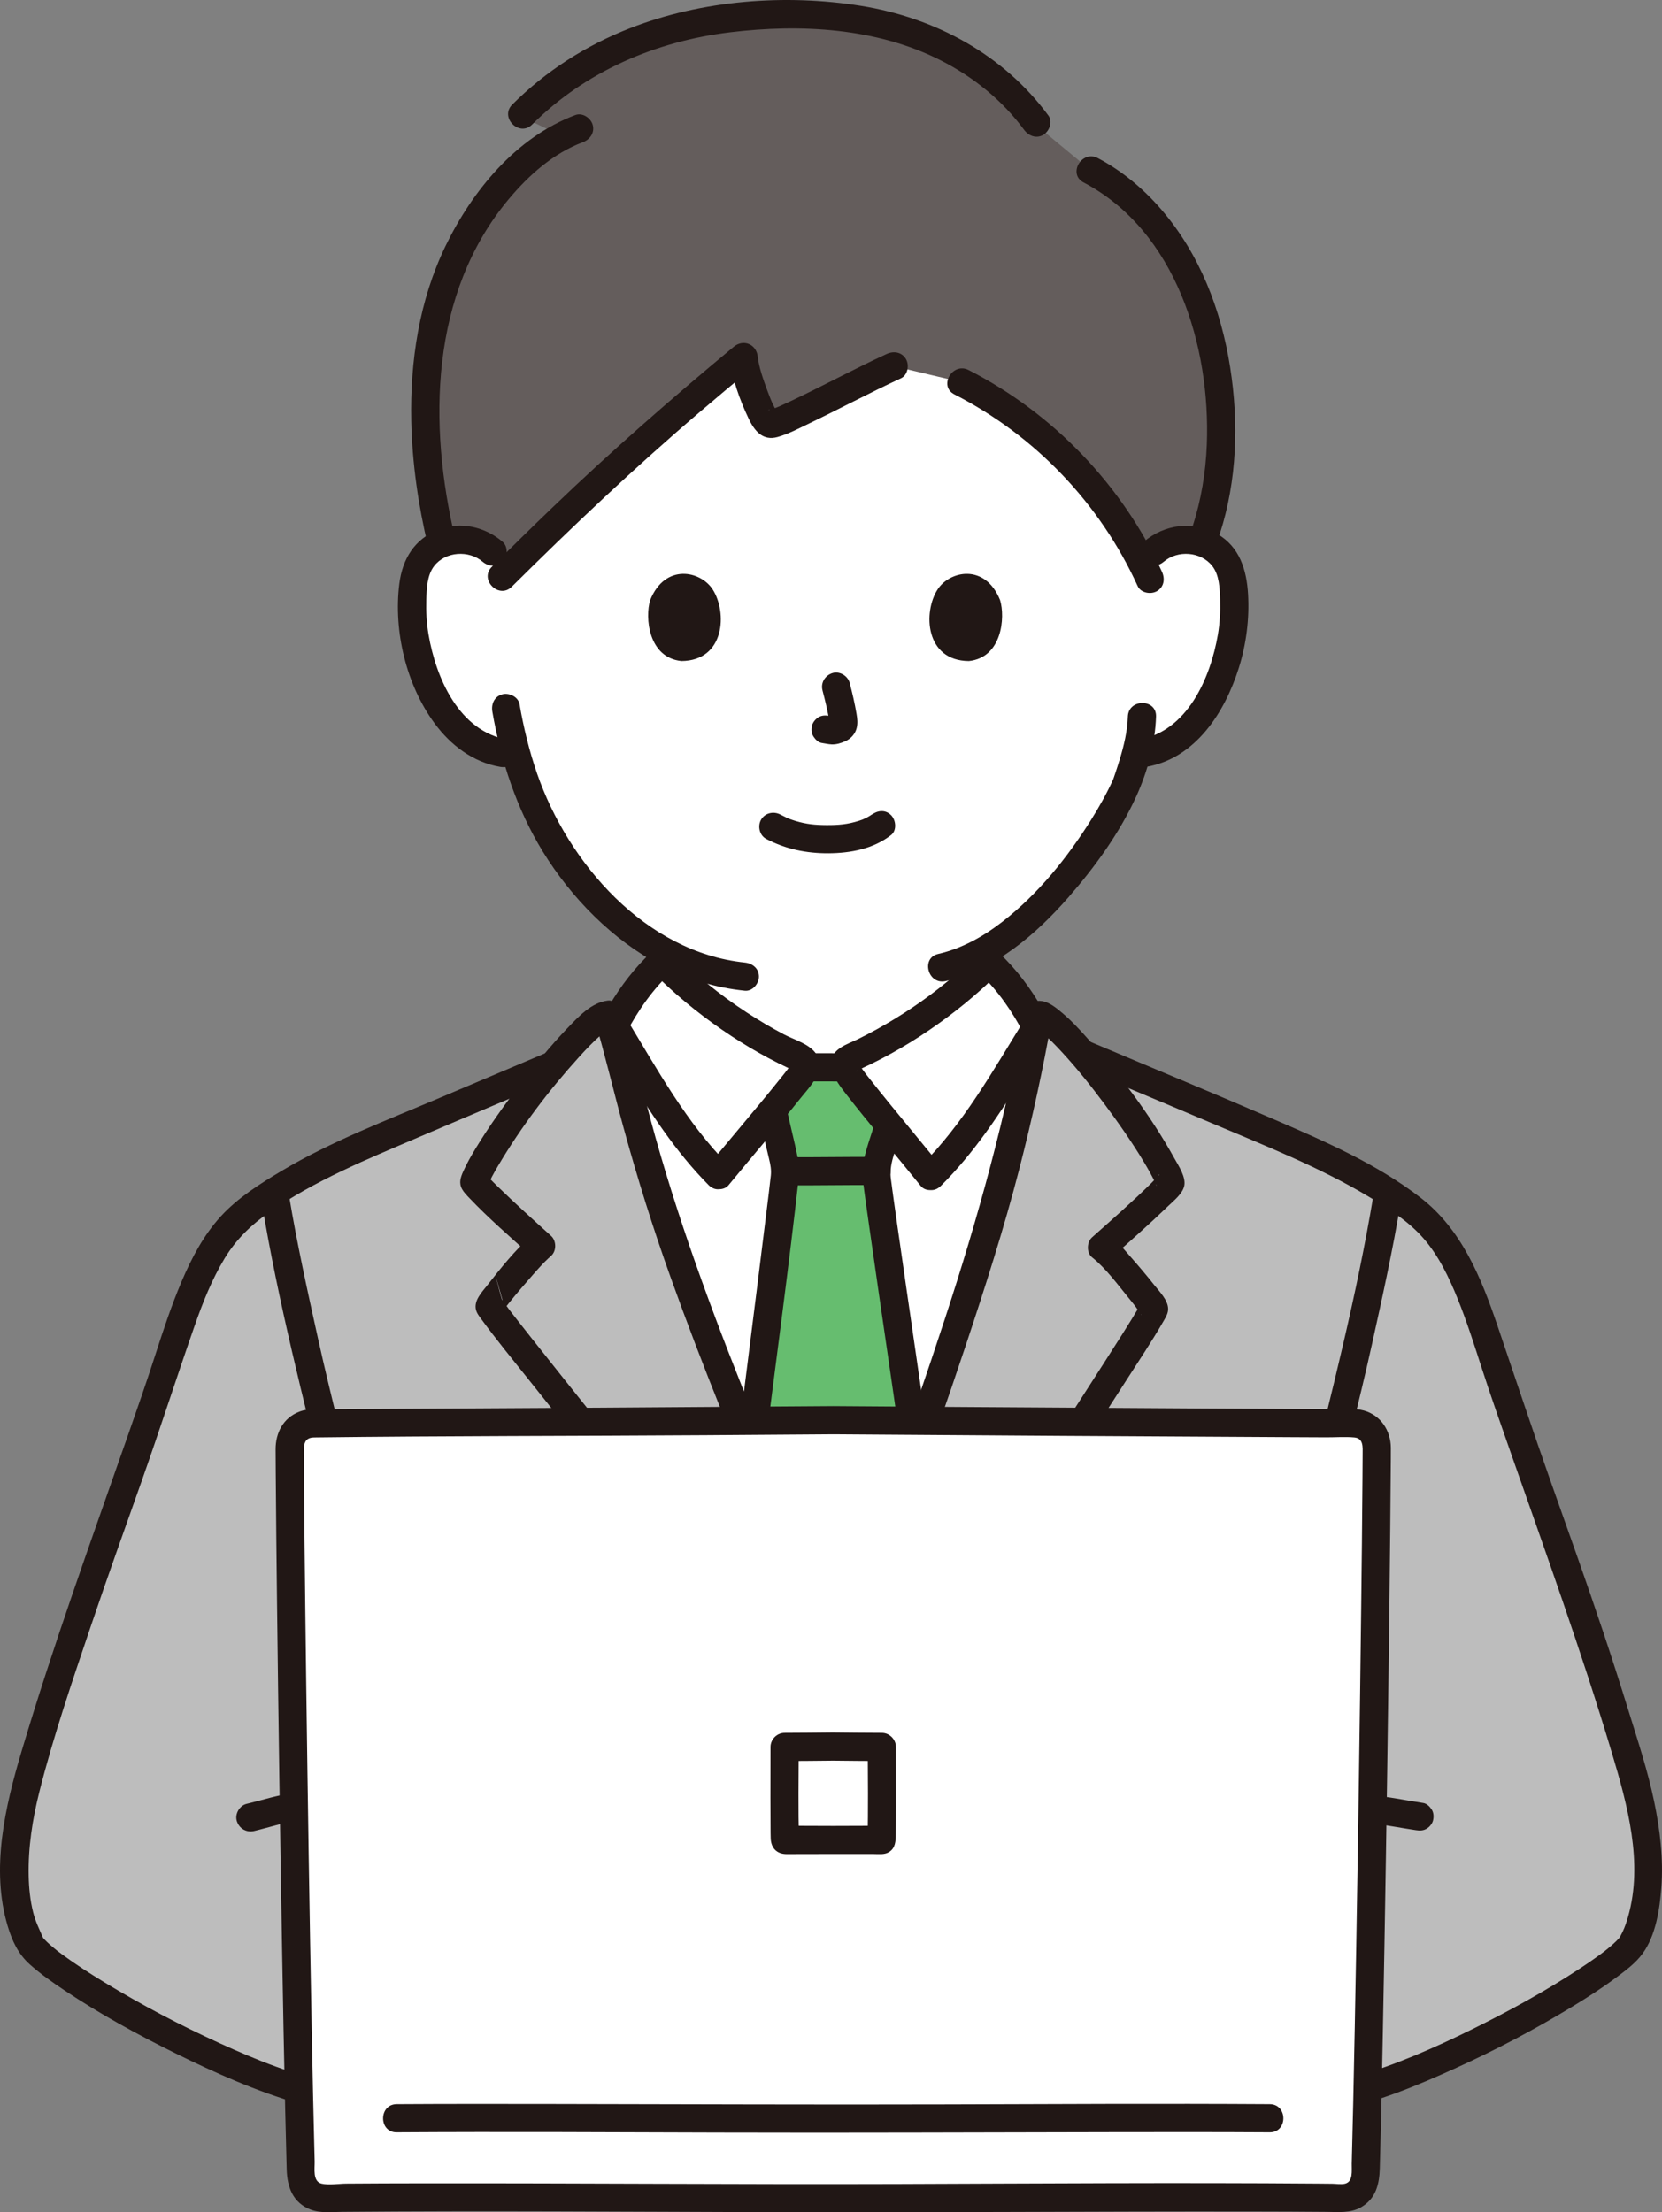 <?xml version="1.0" encoding="UTF-8"?><svg id="b" xmlns="http://www.w3.org/2000/svg" width="283.01" height="376.791" viewBox="0 0 283.01 376.791"><rect x="0" y="0" width="283.01" height="376.791" fill="#808080" stroke="none"/><defs><style>.d{fill:#bdbdbd;}.e{fill:#211715;}.f{fill:#fff;}.g{fill:#66bd6f;}.h{fill:#645d5c;}</style></defs><g id="c"><path class="f" d="M196.476,93.973c1.735-1.566,4.308-2.323,6.713-1.964s4.595,1.81,5.696,3.787c.778,1.386,1.029,2.965,1.173,4.506.527,6.072-.67,12.259-3.422,17.792-1.34,2.696-3.087,5.276-5.516,7.24-1.866,1.488-4.15,2.592-6.577,2.965l-1.115.171c-.55,2.023-1.157,3.725-1.454,4.628-1.988,5.397-13.465,24.583-27.681,30.451.097,3.734.497,7.432,1.128,11.118.665,3.884.438,7.352,5.826,9.322.357.13,3.35,1.326,4.156,1.685,0,0,3.36,26.853-34.862,26.853s-34.942-27.45-34.942-27.45c.662-.28,2.905-1.209,3.263-1.336,5.404-1.927,5.205-5.397,5.9-9.275.656-3.657,1.084-7.327,1.213-11.033-6.265-2.802-12.011-7.44-17.134-13.571-5.739-6.869-8.978-14.51-10.879-21.237-1.338-.202-2.143-.326-2.143-.326-2.428-.373-4.712-1.476-6.577-2.965-2.429-1.964-4.176-4.544-5.516-7.24-2.752-5.533-3.949-11.72-3.422-17.792.144-1.54.395-3.119,1.173-4.506,1.101-1.977,3.291-3.427,5.696-3.787s4.978.398,6.713,1.964c0,0-4.677-52.113,52.212-52.113,63.111,0,60.382,52.113,60.382,52.113Z"/><path class="e" d="M113.55,164.023c-.135,2.885-.428,5.756-.898,8.605-.297,1.799-.478,3.681-.985,5.436-.051.176-.107.35-.165.524-.216.647.212-.377-.091.233-.164.329-.345.654-.565.949.263-.352-.207.205-.223.222-.144.146-.293.287-.452.416-.133.108.006.007-.256.173-.245.155-.494.301-.751.436-1.331.695-2.818,1.162-4.203,1.745-1.194.503-2.052,1.586-1.676,2.952.309,1.125,1.75,2.183,2.952,1.676,1.764-.743,3.653-1.345,5.35-2.229,2.148-1.119,3.694-2.928,4.509-5.195.668-1.859.829-3.923,1.154-5.862.559-3.336.946-6.701,1.103-10.081.061-1.296-1.146-2.4-2.4-2.4-1.35,0-2.339,1.1-2.4,2.4h0Z"/><path class="e" d="M161.907,164.108c.13,3.483.507,6.948,1.063,10.388.327,2.023.465,4.168,1.232,6.085.97,2.424,2.79,4.172,5.173,5.221.845.372,1.715.687,2.572,1.03.462.185.923.371,1.383.558.248.101.495.203.742.305.218.09-.386-.169.117.051,1.186.52,2.577.348,3.284-.861.596-1.018.332-2.76-.861-3.284-1.538-.675-3.103-1.294-4.669-1.904-.447-.174-.872-.365-1.29-.606-.457-.264-.677-.411-.94-.669-.146-.143-.291-.286-.426-.439-.355-.402.068.149-.182-.258-.119-.193-.228-.387-.331-.588-.315-.613.12.403-.104-.248-.623-1.81-.768-3.788-1.072-5.669-.488-3.016-.778-6.059-.891-9.112-.115-3.079-4.915-3.094-4.8,0h0Z"/><path class="h" d="M184.682,81.417c-5.874-6.696-13.007-12.291-20.953-16.318l-11.535-2.736c-7.15,3.274-20.088,10.342-21.214,9.857-.776-.334-2.185-3.585-3.191-6.689-.604-1.863-1.063-3.672-1.153-4.768-14.925,12.4-24.026,20.444-40.727,37.021-.479-3.994-4.83-6.36-8.74-5.775-.666.1-1.316.283-1.929.541-4.338-17.947-3.26-33.136.373-43.803,3.294-9.674,10.733-20.69,20.125-25.566-3.181-1.507-6.814-3.244-6.814-3.244C103.04,5.729,121.61,2.474,137.729,2.967c17.21.526,30.655,7.301,38.722,18.352l9.277,7.683c7.602,3.938,14.735,12.049,18.439,22.405,5.269,14.732,4.656,30.259.486,40.963-.473-.164-.964-.286-1.463-.36-3.458-.517-7.262,1.275-8.403,4.467-2.691-5.432-6.105-10.501-10.104-15.059Z"/><path class="e" d="M184.516,31.074c15.746,8.273,21.641,27.959,20.984,44.647-.187,4.743-.957,9.432-2.423,13.951-.956,2.945,3.678,4.207,4.629,1.276,2.958-9.117,3.248-18.992,1.767-28.41-1.543-9.813-5.208-19.296-11.738-26.874-3.027-3.512-6.683-6.574-10.796-8.735-2.732-1.436-5.161,2.706-2.423,4.145h0Z"/><path class="e" d="M97.975,19.595c-10.066,3.772-17.538,12.855-22.111,22.308-4.477,9.254-6.05,19.601-5.832,29.817.154,7.187,1.199,14.353,2.863,21.34.715,3.004,5.345,1.732,4.629-1.276-4.635-19.466-4.329-41.799,9.107-57.871,3.404-4.072,7.585-7.804,12.62-9.691,1.213-.455,2.042-1.622,1.676-2.952-.32-1.165-1.732-2.133-2.952-1.676h0Z"/><path class="e" d="M178.523,19.681c-7.64-10.376-19.246-16.652-31.873-18.68-12.919-2.074-27.112-.979-39.341,3.789-7.533,2.937-14.356,7.303-20.083,13.023-2.189,2.186,1.205,5.581,3.394,3.394,9.06-9.048,21.046-14.179,33.678-15.708,12.034-1.457,24.988-.782,35.955,4.812,5.52,2.815,10.441,6.788,14.126,11.792.767,1.042,2.081,1.564,3.284.861,1.028-.601,1.634-2.234.861-3.284h0Z"/><path class="e" d="M150.982,60.291c-5.521,2.538-10.865,5.442-16.359,8.036-.568.268-1.138.533-1.712.788-.201.089-.402.178-.604.264.52-.221-.22.086-.315.122-.318.122-.645.216-.965.332-.082.03-.23.023-.302.071.604-.408,1.089.458,1.725.458-.16-.175-.165-.174-.013.003-.075-.111-.146-.224-.212-.34-.174-.332-.362-.654-.526-.992-.387-.796-.709-1.62-1.014-2.451-.667-1.818-1.46-3.997-1.65-5.819-.222-2.133-2.431-3.082-4.097-1.697-10.587,8.798-20.938,17.836-30.868,27.373-3.47,3.333-6.903,6.705-10.318,10.095-2.195,2.179,1.199,5.574,3.394,3.394,10.304-10.23,20.832-20.206,31.874-29.639,3.083-2.634,6.193-5.237,9.312-7.829l-4.097-1.697c.378,3.621,1.688,7.252,3.241,10.528,1,2.111,2.421,3.852,4.944,3.137,1.858-.526,3.646-1.483,5.381-2.316,2.476-1.188,4.926-2.429,7.38-3.66,2.727-1.368,5.452-2.742,8.224-4.016,1.178-.541,1.47-2.243.861-3.284-.707-1.209-2.102-1.404-3.284-.861h0Z"/><path class="e" d="M162.518,67.171c13.763,7.025,24.796,18.595,31.207,32.65.538,1.179,2.246,1.468,3.284.861,1.212-.709,1.401-2.1.861-3.284-6.713-14.718-18.524-27.02-32.929-34.373-2.746-1.402-5.178,2.738-2.423,4.145h0Z"/><path class="e" d="M198.173,95.67c2.357-2.019,6.314-1.749,8.257.731,1.207,1.542,1.274,3.816,1.333,5.68.063,2.009-.04,4.039-.381,6.021-1.276,7.419-5.21,16.469-13.478,17.881-1.279.218-1.995,1.792-1.676,2.952.372,1.353,1.67,1.895,2.952,1.676,8.411-1.436,13.415-9.321,15.782-16.888,1.257-4.018,1.806-8.33,1.56-12.534-.243-4.155-1.444-8.077-5.264-10.262-4.031-2.306-9.009-1.626-12.48,1.347-.985.844-.867,2.527,0,3.394.976.976,2.407.846,3.394,0h0Z"/><path class="e" d="M192.055,122.052c-.081,2.481-.664,4.897-1.376,7.266-.258.858-.541,1.708-.826,2.558-.077.231-.152.464-.236.692-.036.096-.079.191-.113.288-.171.5.14-.31.03-.069-1.081,2.374-2.359,4.645-3.746,6.854-4.045,6.442-8.993,12.589-15.018,17.284-3.284,2.559-6.953,4.617-11.011,5.548-3.01.691-1.736,5.32,1.276,4.629,8.359-1.919,15.359-7.942,20.874-14.244,4.509-5.151,8.738-10.977,11.585-17.236,1.903-4.184,3.21-8.979,3.36-13.57.101-3.09-4.7-3.086-4.8,0h0Z"/><path class="e" d="M85.579,92.276c-2.973-2.547-7.166-3.525-10.886-2.081-4.108,1.594-6.177,5.011-6.701,9.264-.992,8.061,1.177,17.167,6.008,23.74,2.734,3.719,6.546,6.622,11.178,7.413,1.276.218,2.585-.339,2.952-1.676.317-1.153-.392-2.733-1.676-2.952-8.268-1.412-12.202-10.461-13.478-17.881-.341-1.984-.443-4.011-.381-6.021.058-1.872.133-4.129,1.333-5.68,1.929-2.493,5.909-2.742,8.257-.731.984.843,2.428.966,3.394,0,.863-.863.989-2.547,0-3.394h0Z"/><path class="e" d="M83.839,121.213c1.446,8.35,4.136,16.563,8.587,23.813,4.868,7.929,11.906,15.101,20.194,19.439,4.454,2.331,9.213,3.758,14.21,4.274,1.291.134,2.4-1.199,2.4-2.4,0-1.409-1.105-2.266-2.4-2.4-16.916-1.749-30.075-16.921-35.367-32.165-1.337-3.853-2.3-7.821-2.996-11.837-.221-1.278-1.79-1.996-2.952-1.676-1.351.371-1.898,1.671-1.676,2.952h0Z"/><path class="e" d="M130.463,142.876c3.313,1.749,6.882,2.476,10.627,2.452,3.768-.024,7.618-.748,10.641-3.103,1.023-.797.837-2.557,0-3.394-1.01-1.01-2.368-.799-3.394,0,.702-.547.067-.066-.113.049-.217.139-.441.268-.67.388-.145.076-.915.412-.345.184-.305.122-.612.235-.924.336-1.925.619-3.503.753-5.543.741-1.993-.012-3.417-.152-5.29-.712-.339-.101-.669-.222-1.002-.337-.109-.037-.213-.093-.323-.126.582.175.133.06-.012-.008-.415-.195-.823-.399-1.228-.613-1.146-.605-2.61-.291-3.284.861-.634,1.084-.289,2.676.861,3.284h0Z"/><path class="e" d="M140.058,117.596c.472,1.801.926,3.631,1.197,5.475l-.086-.638c.032.253.046.502.021.756l.086-.638c-.018.118-.044.228-.083.34l.242-.573c-.035.079-.072.147-.12.219l.375-.486c-.056.068-.11.121-.179.176l.486-.375c-.138.089-.284.161-.434.229l.573-.242c-.239.1-.475.173-.731.213l.638-.086c-.231.027-.456.026-.686-.001l.638.086c-.259-.036-.513-.099-.771-.134-.67-.09-1.239-.115-1.849.242-.498.291-.973.862-1.103,1.434-.14.614-.11,1.304.242,1.849.312.484.835,1.022,1.434,1.103.553.074,1.089.216,1.651.241.843.037,1.632-.217,2.387-.561.923-.42,1.641-1.228,1.887-2.223.208-.84.116-1.599-.026-2.44-.298-1.764-.706-3.512-1.159-5.242-.318-1.214-1.729-2.072-2.952-1.676-1.25.404-2.018,1.651-1.676,2.952h0Z"/><path class="e" d="M110.716,102.199c-.914,2.971-.318,9.806,5.311,10.388,7.44-.045,7.836-8.308,5.331-12.194-2.051-3.181-8.08-4.504-10.642,1.806Z"/><path class="e" d="M170.294,102.2c.914,2.971.319,9.806-5.31,10.388-7.44-.045-7.836-8.309-5.332-12.194,2.05-3.181,8.08-4.504,10.642,1.806Z"/><path class="f" d="M143.491,181.79c-2.178-.005-4.4-.009-6.409-.013.072-.24.1-.484.028-.722-.153-.506-.689-.775-1.17-.996-8.107-3.716-16.576-9.537-23.206-16.31-3.629,3.31-6.446,7.528-8.504,11.607,2.126,7.811,5.521,22.065,10.419,36.28,8.791,25.512,20.864,53.992,27.366,68.181l.733,1.158c7.798-18.576,18.149-47.385,25.326-71.129,4.513-14.931,7.258-28.895,8.369-34.947-1.988-3.857-4.648-7.786-8.03-10.92-6.683,6.72-15.198,12.474-23.335,16.125-.483.217-1.021.481-1.178.986-.072.23-.05.467.02.701-.142,0-.285,0-.428,0Z"/><path class="d" d="M151.073,357.123H56.217c-17.347-3.385-48.578-21.392-51.13-26.132-4.062-7.544-2.877-19.248.086-29.322,7.926-26.949,13.052-39.264,22.145-65.88,2.953-8.642,6.213-21.462,12.888-27.856,4.423-4.237,13.474-9.253,19.14-11.708,16.623-7.202,30.262-12.827,45.312-19.283,2.139,8.047,5.406,21.387,9.991,34.694,8.791,25.512,20.864,53.992,27.366,68.181l.666,1.32c7.805-18.571,18.195-47.478,25.393-71.29,4.235-14.009,6.913-27.168,8.143-33.73l1.368.468c15.382,6.607,30.135,12.529,46.146,19.641,5.643,2.507,14.717,7.471,19.14,11.708,6.675,6.394,9.935,19.214,12.888,27.856,9.094,26.615,14.219,38.931,22.145,65.88,2.963,10.074,4.148,21.778.086,29.322-2.552,4.74-33.783,22.748-51.13,26.132h-75.787Z"/><path class="e" d="M176.373,178.656c9.965,4.278,19.992,8.408,29.977,12.641,9.033,3.829,18.263,7.447,26.7,12.505,3.336,2,6.768,4.16,9.349,7.116,2.563,2.935,4.334,6.628,5.787,10.213,1.592,3.928,2.867,7.973,4.171,12.003,1.49,4.604,3.102,9.168,4.701,13.735,6.019,17.189,12.21,34.295,17.438,51.749,2.636,8.801,5.341,18.671,2.742,27.818-.249.878-.539,1.75-.931,2.575-.14.295-.292.581-.446.869-.055.103-.388.542-.092.157.302-.392-.048.046-.117.119-.125.13-.246.264-.374.392-.302.303-.62.59-.944.87-.341.296-.693.579-1.045.861-.338.27-.015.015.046-.033-.102.078-.204.157-.307.234-.27.203-.541.404-.814.603-1.057.769-2.138,1.504-3.231,2.221-5.874,3.855-12.069,7.247-18.369,10.349-6.468,3.184-13.137,6.121-20.081,8.105-1.423.407-2.86.763-4.312,1.051-1.272.252-2.002,1.768-1.676,2.952.365,1.327,1.677,1.929,2.952,1.676,7.021-1.392,13.774-4.203,20.266-7.146,6.874-3.116,13.585-6.637,20.031-10.564,2.505-1.526,4.983-3.114,7.338-4.865,1.642-1.221,3.379-2.485,4.594-4.161,2.226-3.07,2.894-7.529,3.172-11.205.371-4.904-.232-9.891-1.23-14.691-1.092-5.255-2.802-10.388-4.385-15.51-1.387-4.485-2.823-8.954-4.309-13.406-2.805-8.405-5.796-16.746-8.753-25.098-3.188-9.004-6.18-18.065-9.259-27.104-2.766-8.121-6.084-16.313-13.063-21.697-7.481-5.771-16.184-9.544-24.793-13.27-10.207-4.417-20.49-8.655-30.735-12.983-2.528-1.068-5.054-2.142-7.575-3.225-1.19-.511-2.573-.354-3.284.861-.591,1.011-.337,2.77.861,3.284h0Z"/><path class="e" d="M233.861,203.636c-2.813,16.959-7.131,33.645-11.239,50.32-2.618,10.627-5.299,21.273-7.307,32.037-.662,3.547-1.168,7.058-1.241,10.667-.088,4.357-.137,8.715-.156,13.073-.048,10.911.033,21.822-.009,32.732-.012,3.089,4.788,3.093,4.8,0,.038-9.823-.016-19.647,0-29.47.007-4.224.035-8.447.1-12.67.032-2.059.011-4.132.133-6.188.099-1.66.273-2.656.538-4.253,1.719-10.352,4.328-20.576,6.816-30.763,2.466-10.099,5.112-20.156,7.356-30.307,1.752-7.927,3.509-15.891,4.837-23.903.212-1.277-.335-2.584-1.676-2.952-1.149-.316-2.739.39-2.952,1.676h0Z"/><path class="e" d="M104.281,174.512c-9.731,4.178-19.497,8.271-29.247,12.405-9.143,3.877-18.551,7.422-27.104,12.521-3.64,2.17-7.439,4.57-10.321,7.719-2.936,3.208-4.984,7.107-6.674,11.081-1.752,4.121-3.15,8.368-4.523,12.626-1.504,4.662-3.12,9.286-4.736,13.91-6.209,17.763-12.616,35.431-17.994,53.472-2.814,9.44-5.292,20.078-2.37,29.812.758,2.525,1.784,4.739,3.749,6.5,1.853,1.661,3.922,3.102,5.99,4.48,6.004,4.003,12.371,7.494,18.839,10.684,6.795,3.352,13.82,6.471,21.11,8.586,1.511.438,3.036.822,4.579,1.128,1.27.252,2.591-.362,2.952-1.676.324-1.18-.399-2.699-1.676-2.952-6.725-1.333-13.206-3.967-19.422-6.8-6.767-3.083-13.377-6.557-19.729-10.426-2.419-1.474-4.81-3.006-7.093-4.684-.241-.177-.479-.357-.718-.537-.322-.243.253.211-.247-.195-.384-.312-.767-.623-1.136-.952-.29-.258-.575-.522-.844-.801-.107-.111-.207-.232-.316-.341-.426-.428.131.313.004.019-.635-1.464-1.307-2.783-1.703-4.361-.512-2.039-.723-4.12-.769-6.219-.105-4.843.642-9.661,1.823-14.347,2.393-9.494,5.609-18.858,8.739-28.132,2.786-8.254,5.736-16.45,8.638-24.663,3.107-8.791,5.956-17.668,9.025-26.469,1.395-4.001,2.958-7.973,5.162-11.607,1.953-3.219,4.505-5.68,7.582-7.822,7.818-5.444,16.586-9.009,25.3-12.728,9.515-4.061,19.057-8.056,28.577-12.106,2.327-.99,4.652-1.983,6.975-2.981,1.191-.512,1.458-2.263.861-3.284-.72-1.232-2.088-1.375-3.284-.861h0Z"/><path class="e" d="M44.588,204.912c2.8,16.881,7.091,33.492,11.182,50.09,2.61,10.589,5.276,21.196,7.298,31.917.681,3.611,1.069,6.424,1.142,10.113.085,4.29.131,8.581.149,12.871.046,10.854-.033,21.707.009,32.561.012,3.088,4.812,3.094,4.8,0-.038-9.881.017-19.762,0-29.643-.008-4.286-.037-8.572-.105-12.858-.059-3.69-.175-7.256-.763-10.903-1.669-10.354-4.296-20.579-6.779-30.76s-5.159-20.335-7.426-30.576c-1.768-7.989-3.539-16.015-4.879-24.09-.212-1.28-1.796-1.994-2.952-1.676-1.358.373-1.889,1.669-1.676,2.952h0Z"/><path class="e" d="M50.459,305.334c-2.882.286-5.648,1.225-8.454,1.889-1.223.289-2.065,1.75-1.676,2.952.412,1.274,1.642,1.986,2.952,1.676,2.464-.583,4.901-1.412,7.416-1.758l-.638.086c.133-.017.266-.033.4-.046.652-.065,1.219-.224,1.697-.703.416-.416.73-1.099.703-1.697-.053-1.194-1.062-2.533-2.4-2.4h0Z"/><path class="e" d="M233.273,310.567c.639.04,1.276.113,1.911.197l-.638-.086c2.184.294,4.351.705,6.531,1.03.663.099,1.247.111,1.849-.242.498-.291.973-.862,1.103-1.434.14-.614.11-1.304-.242-1.849-.315-.489-.832-1.013-1.434-1.103-3.016-.45-6.032-1.121-9.08-1.312-1.255-.079-2.456,1.16-2.4,2.4.061,1.368,1.055,2.316,2.4,2.4h0Z"/><path class="g" d="M145.945,184.874c-.962-1.235-1.62-2.131-1.781-2.469-.094-.197-.189-.405-.245-.615-2.316-.005-4.701-.01-6.836-.014-.061.203-.154.402-.246.591-.322.661-2.573,3.455-5.296,6.743.399,2.002.898,4.069,1.354,6.059.105.46.215.92.329,1.38.25,1.005.502,2.023.489,3.058-.009.767-3.297,26.88-5.81,46.753,5.723,13.926,11.267,26.429,14.87,34.289l.062.134c3.95-9.433,8.551-21.47,13.059-34.13-2.804-19.445-6.671-45.491-6.649-46.644.035-1.858.626-3.655,1.212-5.419.256-.771.575-2.146.81-3.113-2.021-2.469-3.971-4.871-5.321-6.605Z"/><path class="e" d="M133.868,201.893c5.126.018,10.251-.072,15.377-.054,1.256.005,2.458-1.107,2.4-2.4-.058-1.304-1.054-2.395-2.4-2.4-5.126-.018-10.251.072-15.377.054-1.256-.005-2.458,1.107-2.4,2.4.058,1.304,1.054,2.395,2.4,2.4h0Z"/><path class="e" d="M144.254,179.392c-2.543-.005-5.086-.011-7.629-.016-1.255-.003-2.458,1.106-2.4,2.4.058,1.303,1.054,2.397,2.4,2.4,2.543.005,5.086.011,7.629.016,1.255.003,2.458-1.106,2.4-2.4-.058-1.303-1.054-2.397-2.4-2.4h0Z"/><path class="e" d="M158.273,246.475c-1.275-8.847-2.571-17.692-3.856-26.538-.545-3.75-1.088-7.501-1.622-11.253-.207-1.455-.413-2.91-.615-4.366-.078-.564-.155-1.128-.232-1.692.073.535.001.011-.028-.21-.032-.244-.064-.488-.095-.732-.068-.534-.166-1.079-.181-1.619-.068-2.542,1.289-5.179,1.957-7.595.825-2.982-3.805-4.254-4.629-1.276-.884,3.195-2.435,6.442-2.031,9.826.282,2.358.625,4.709.957,7.061,1.146,8.12,2.34,16.233,3.521,24.348.744,5.107,1.487,10.214,2.223,15.322.185,1.284,1.815,1.989,2.952,1.676,1.379-.379,1.862-1.664,1.676-2.952h0Z"/><path class="e" d="M129.273,189.752c.497,2.565,1.074,5.114,1.69,7.652.233.961.396,1.838.293,2.809-.215,2.016-.475,4.028-.722,6.04-.981,7.997-1.989,15.99-2.995,23.984-.659,5.231-1.319,10.461-1.98,15.691-.163,1.288,1.22,2.4,2.4,2.4,1.432,0,2.237-1.108,2.4-2.4,1.914-15.139,3.973-30.27,5.666-45.435.125-1.115.03-2.16-.185-3.281-.562-2.926-1.37-5.807-1.938-8.736-.247-1.273-1.772-2.001-2.952-1.676-1.331.366-1.924,1.675-1.676,2.952h0Z"/><path class="f" d="M122.367,200.151c-7.443-7.456-12.301-16.47-17.786-25.477,2.023-3.864,4.726-7.799,8.153-10.925,6.629,6.773,15.098,12.595,23.206,16.31.481.22,1.017.489,1.17.996.133.439-.073.901-.274,1.313-.702,1.44-10.573,13.024-14.469,17.782Z"/><path class="f" d="M158.491,200.303c7.502-7.396,12.432-16.372,17.988-25.335-1.992-3.88-4.663-7.836-8.066-10.989-6.683,6.72-15.198,12.474-23.335,16.125-.483.217-1.021.481-1.178.986-.136.438.066.902.264,1.315.691,1.446,10.469,13.107,14.327,17.897Z"/><path class="e" d="M124.064,198.454c-7.213-7.282-12.129-16.304-17.41-24.991v2.423c2.052-3.881,4.545-7.448,7.778-10.439h-3.394c3.629,3.685,7.641,6.988,11.895,9.928,2.02,1.396,4.102,2.703,6.239,3.912,1.098.621,2.212,1.216,3.34,1.781.491.246.984.486,1.48.721.294.139.589.276.884.413.099.043.195.093.288.15.232.133.19.105-.124-.085l-.328-1.211c.033.267-.27.619-.481.909-.089.122-.18.242-.27.363-.041.056-.335.441-.129.172.208-.271-.185.237-.23.294-.11.14-.22.28-.331.419-1.333,1.681-2.7,3.334-4.068,4.986-2.837,3.424-5.713,6.816-8.531,10.255-.821,1.002-.98,2.414,0,3.394.847.847,2.568,1.007,3.394,0,4.058-4.95,8.245-9.795,12.243-14.794,1.504-1.881,4.24-4.573,2.876-7.21-1.021-1.974-3.879-2.704-5.734-3.687-2.149-1.138-4.242-2.38-6.278-3.708-4.605-3.005-8.88-6.478-12.739-10.397-.935-.95-2.447-.877-3.394,0-2.89,2.674-5.318,5.849-7.318,9.235-.497.842-1.189,1.793-1.452,2.748-.352,1.277.548,2.35,1.163,3.371,1.026,1.703,2.042,3.413,3.068,5.116,4.13,6.855,8.514,13.614,14.171,19.325,2.177,2.198,5.571-1.196,3.394-3.394Z"/><path class="e" d="M160.188,202c5.702-5.665,10.137-12.394,14.321-19.215,1.04-1.695,2.069-3.396,3.108-5.091.626-1.02,1.528-2.083,1.176-3.364-.246-.896-.872-1.777-1.33-2.576-1.992-3.471-4.433-6.727-7.353-9.472-.944-.888-2.453-.941-3.394,0-3.478,3.475-7.282,6.59-11.362,9.331-1.976,1.327-4.008,2.57-6.093,3.719-1.043.575-2.099,1.127-3.167,1.652-.965.475-2.034.847-2.933,1.436-3.433,2.25-.856,5.645.891,7.897,1.95,2.514,3.973,4.973,5.989,7.433,2.252,2.748,4.523,5.482,6.753,8.248.814,1.01,2.546.848,3.394,0,.998-.998.816-2.382,0-3.394-2.791-3.461-5.64-6.876-8.449-10.323-1.332-1.634-2.655-3.274-3.959-4.93-.114-.144-.3-.386-.085-.106-.118-.153-.236-.307-.353-.461-.195-.258-.39-.516-.578-.78-.218-.305-.5-.641-.464-.915l-.328,1.211c-.111.225-.4.199.024.012.284-.126.566-.26.848-.39.498-.229.993-.463,1.485-.704,1.132-.552,2.25-1.134,3.353-1.743,2.212-1.22,4.366-2.545,6.456-3.965,4.276-2.904,8.313-6.182,11.97-9.836h-3.394c3.208,3.016,5.67,6.608,7.691,10.503v-2.423c-5.351,8.646-10.34,17.623-17.613,24.849-2.194,2.18,1.199,5.575,3.394,3.394Z"/><path class="d" d="M142.772,280.651c-6.502-14.189-19.332-43.503-28.123-69.015-5.49-15.933-9.091-31.916-11.127-38.822-3.88.308-20.123,21.595-22.783,28.421-.177.453,7.858,7.758,11.408,10.966-1.819,1.565-8.649,9.501-8.771,10.295-.095.613,42.257,52.919,54.379,68.464"/><path class="d" d="M134.505,304.641c.439-3.76,1.498-7.415,2.553-11.051,7.609-15.107,21.883-53.527,31.016-83.744,5.153-17.048,8.001-32.835,8.738-37.026,3.973.534,19.908,21.781,22.501,28.595.176.462-8.185,7.932-11.666,11.027,1.515,1.171,8.741,9.682,8.861,10.503.09.614-31.788,49.768-48.721,75.059"/><path class="e" d="M144.844,279.439c-5.644-12.322-11.009-24.775-16.105-37.333-6.42-15.818-12.455-31.803-17.081-48.248-2.026-7.203-3.716-14.503-5.822-21.682-.27-.92-1.273-1.877-2.314-1.762-2.836.314-5.086,2.817-6.957,4.764-2.996,3.116-5.703,6.51-8.321,9.945-2.558,3.356-5.024,6.804-7.215,10.413-.777,1.28-1.528,2.584-2.139,3.952-.465,1.042-.793,1.989-.197,3.061.302.543.796,1.039,1.225,1.491,3.303,3.48,6.977,6.642,10.533,9.857v-3.394c-2.791,2.448-5.217,5.534-7.504,8.444-.902,1.147-2.329,2.595-1.879,4.208.132.475.407.849.69,1.238,2.737,3.768,5.721,7.374,8.619,11.018,10.477,13.179,21.039,26.29,31.551,39.44,4.731,5.918,9.471,11.83,14.131,17.804.798,1.023,2.557.837,3.394,0,1.01-1.01.8-2.369,0-3.394-9.135-11.712-18.49-23.255-27.777-34.847-5.118-6.387-10.237-12.774-15.339-19.174-1.979-2.482-3.955-4.966-5.923-7.458-.741-.938-1.48-1.877-2.217-2.819-.304-.389-.607-.778-.91-1.168-.075-.096-.149-.193-.224-.288-.282-.362.365.475.094.122-.128-.167-.257-.333-.384-.501-.37-.484-.722-.98-1.091-1.464-.027-.035-.183-.332-.218-.336-.046-.005-2.224-8.264.228.54.164.603.104,1.162-.182,1.676.028-.053.057-.105.088-.157.173-.2.309-.465.465-.68.108-.149.22-.295.332-.442-.322.422.16-.199.225-.281.34-.427.686-.849,1.035-1.269.722-.869,1.456-1.727,2.2-2.577,1.269-1.45,2.537-2.969,3.989-4.243.941-.825.916-2.566,0-3.394-3.078-2.783-6.165-5.564-9.138-8.46-.513-.5-1.026-1.001-1.515-1.525-.159-.17-.308-.378-.479-.534-.303-.277.278.43.176.224-.319-.643.482,1.38.087,1.84.327-.381.497-1.07.734-1.521.352-.671.727-1.33,1.113-1.981,3.932-6.639,8.648-12.858,13.815-18.554,1.176-1.297,2.388-2.575,3.711-3.724.158-.138.988-.786.418-.365.227-.168.453-.336.693-.485.181-.113.383-.198.561-.313.245-.158-.62.229-.255.111.231-.075.653-.102-.242-.003l-2.314-1.762c1.815,6.189,3.288,12.478,4.993,18.698,2.345,8.552,4.982,17.003,7.972,25.352,5.504,15.369,11.687,30.495,18.15,45.483,2.726,6.321,5.511,12.618,8.377,18.877.54,1.178,2.244,1.469,3.284.861,1.21-.708,1.403-2.101.861-3.284h0Z"/><path class="e" d="M136.905,304.641c.351-2.836,1.1-5.621,1.878-8.365.456-1.61,1.098-2.973,1.811-4.491,1.478-3.144,2.856-6.334,4.205-9.536,3.42-8.118,6.59-16.34,9.648-24.6,3.481-9.403,6.803-18.866,9.965-28.381,3.314-9.972,6.531-19.993,9.156-30.171,2.184-8.468,4.043-17.025,5.559-25.638l-2.952,1.676c.12.02.675.194.211.027s.177.111.301.186c.192.116.371.249.556.375.326.222-.087-.072-.126-.102.172.136.341.275.509.417,1.11.943,2.129,1.996,3.118,3.064,2.646,2.859,5.088,5.925,7.375,8.999,2.359,3.171,4.634,6.422,6.671,9.811.732,1.218,1.426,2.457,2.037,3.741.063.133.11.317.196.437-.392-.548-.067-.304-.073-.165.005-.111.552-2.19.198-1.509.323-.621.333-.373.16-.216-.466.425-.878.935-1.33,1.378-3.231,3.17-6.645,6.161-10.026,9.168-.894.795-.973,2.616,0,3.394,2.379,1.904,4.342,4.608,6.26,6.951.239.293.477.586.713.882.085.106.676.865.385.485.329.431.612,1.008.987,1.393.036.037.045.116.083.151-.345-.317-.211-1.586-.189-1.668-.043.155.406-.687.198-.471-.089.093-.142.272-.209.384-2.031,3.416-4.19,6.756-6.33,10.103-8.84,13.828-17.808,27.575-26.815,41.295-5.078,7.735-10.172,15.46-15.319,23.149-1.723,2.574,2.433,4.98,4.145,2.423,9.789-14.623,19.419-29.353,29.007-44.109,4.229-6.509,8.448-13.024,12.632-19.562,2.282-3.565,4.665-7.099,6.767-10.776.323-.565.644-1.152.643-1.824-.002-1.517-1.506-2.996-2.369-4.088-1.272-1.611-2.601-3.178-3.957-4.719-1.016-1.154-2.03-2.427-3.237-3.393v3.394c3.238-2.88,6.492-5.752,9.61-8.763.931-.899,2.326-1.989,2.675-3.298.41-1.534-.963-3.541-1.69-4.854-4.079-7.363-9.374-14.34-14.973-20.605-1.242-1.39-2.524-2.768-3.947-3.976-.992-.843-2.228-1.917-3.569-2.137-1.183-.194-2.709.294-2.952,1.676-3.143,17.858-7.973,35.258-13.614,52.476-5.98,18.249-12.444,36.39-19.801,54.133-1.439,3.469-2.932,6.936-4.531,10.352-.876,1.872-1.763,3.629-2.333,5.628-.926,3.252-1.698,6.51-2.114,9.869-.159,1.289,1.217,2.4,2.4,2.4,1.43,0,2.24-1.108,2.4-2.4h0Z"/><path class="f" d="M141.883,241.883c-37.781.273-75.379.493-88.729.538-2.124.007-3.834,1.731-3.826,3.855.077,21.69,1.124,96.753,1.92,124.344.061,2.107,1.802,3.764,3.909,3.731,12.065-.186,49.432-.071,86.726.056,37.294-.128,74.661-.242,86.726-.056,2.107.033,3.848-1.625,3.909-3.731.797-27.591,1.843-102.655,1.92-124.344.008-2.124-1.702-3.848-3.826-3.855-13.35-.045-50.948-.265-88.729-.538Z"/><path class="e" d="M141.883,239.483c-26.421.191-52.843.368-79.264.497-1.985.01-3.971.019-5.956.027-1.846.008-3.973-.239-5.714.438-2.736,1.063-4.031,3.598-4.019,6.421.005,1.286.013,2.572.022,3.858.051,7.434.133,14.868.221,22.302.234,19.872.524,39.743.87,59.613.155,8.9.321,17.8.522,26.7.076,3.386.157,6.771.252,10.156.083,2.987,1.042,5.667,4.06,6.834,1.684.651,3.659.402,5.438.386,24.214-.219,48.436-.023,72.651.057,27.532.091,55.065-.16,82.597-.111,4.101.007,8.202.018,12.303.058,1.99.019,4.09.257,5.891-.779,2.54-1.461,3.124-3.925,3.199-6.637.212-7.645.368-15.291.516-22.937.387-19.928.69-39.859.953-59.789.115-8.747.222-17.494.308-26.241.033-3.326.063-6.651.085-9.977.008-1.263.03-2.527.021-3.79-.021-2.917-1.724-5.538-4.617-6.335-1.69-.465-3.715-.22-5.456-.227-2.014-.009-4.029-.018-6.043-.028-5.181-.026-10.362-.054-15.544-.083-13.678-.078-27.357-.165-41.035-.257-7.42-.05-14.84-.102-22.26-.155-3.089-.022-3.093,4.778,0,4.8,26.039.188,52.079.362,78.119.492,1.944.01,3.887.019,5.831.028,1.572.007,3.214-.123,4.78.019,1.588.144,1.426,1.636,1.42,2.896-.006,1.315-.015,2.631-.024,3.946-.054,7.408-.136,14.816-.224,22.223-.231,19.373-.513,38.745-.849,58.117-.152,8.737-.314,17.474-.508,26.211-.076,3.435-.157,6.87-.25,10.304-.031,1.144.302,3.119-1.22,3.423-.648.13-1.441-.006-2.104-.013-.828-.009-1.656-.017-2.485-.023-23.854-.185-47.713-.013-71.567.066-27.045.089-54.091-.15-81.136-.113-4.236.006-8.473.016-12.709.051-1.286.011-2.931.294-4.178.01-1.577-.359-1.167-2.59-1.2-3.8-.203-7.591-.358-15.183-.504-22.775-.375-19.483-.671-38.968-.929-58.453-.113-8.528-.217-17.056-.303-25.585-.034-3.341-.064-6.682-.088-10.022-.009-1.268-.017-2.535-.023-3.803-.007-1.463.043-2.639,1.78-2.661,22.196-.271,44.4-.236,66.597-.385,7.258-.049,14.516-.1,21.774-.152,3.087-.022,3.094-4.822,0-4.8Z"/><path class="e" d="M67.551,363.174c18.268-.114,36.538-.017,54.806.04,22.388.069,44.775-.036,67.163-.068,8.899-.013,17.797-.027,26.696.029,3.089.019,3.093-4.781,0-4.8-18.268-.114-36.538-.017-54.806.04-22.388.069-44.775-.036-67.163-.068-8.899-.013-17.797-.027-26.696.029-3.088.019-3.094,4.819,0,4.8h0Z"/><path class="e" d="M141.883,295.069c-2.759.026-5.519.063-8.279.066-1.301.001-2.395,1.099-2.4,2.4-.011,2.895-.015,5.789-.012,8.684.002,1.7.005,3.401.02,5.101.005.611-.002,1.225.025,1.835.072,1.607,1.055,2.631,2.694,2.631,4.96,0,9.921-.034,14.881-.011.835.004,1.767.136,2.52-.304,1.159-.678,1.192-1.897,1.208-3.074.022-1.592.026-3.184.03-4.776.008-3.362.004-6.724-.009-10.085-.005-1.298-1.096-2.399-2.4-2.4-2.759-.003-5.519-.04-8.279-.066-1.297-.012-2.4,1.112-2.4,2.4,0,1.312,1.099,2.388,2.4,2.4,2.759.026,5.519.063,8.279.066l-2.4-2.4c.021,5.285.092,10.579-.039,15.863l.328-1.211h0c.691-.395,1.382-.791,2.072-1.188-.909-.084-1.849-.026-2.76-.026-1.826.001-3.652.018-5.478.018-1.783,0-3.566-.017-5.349-.018-.954,0-1.938-.062-2.89.026l2.072,1.189h0c.109.403.218.807.328,1.21-.131-5.284-.06-10.578-.039-15.863l-2.4,2.4c2.759-.003,5.519-.04,8.279-.066,1.297-.012,2.4-1.094,2.4-2.4,0-1.292-1.098-2.412-2.4-2.4Z"/></g></svg>